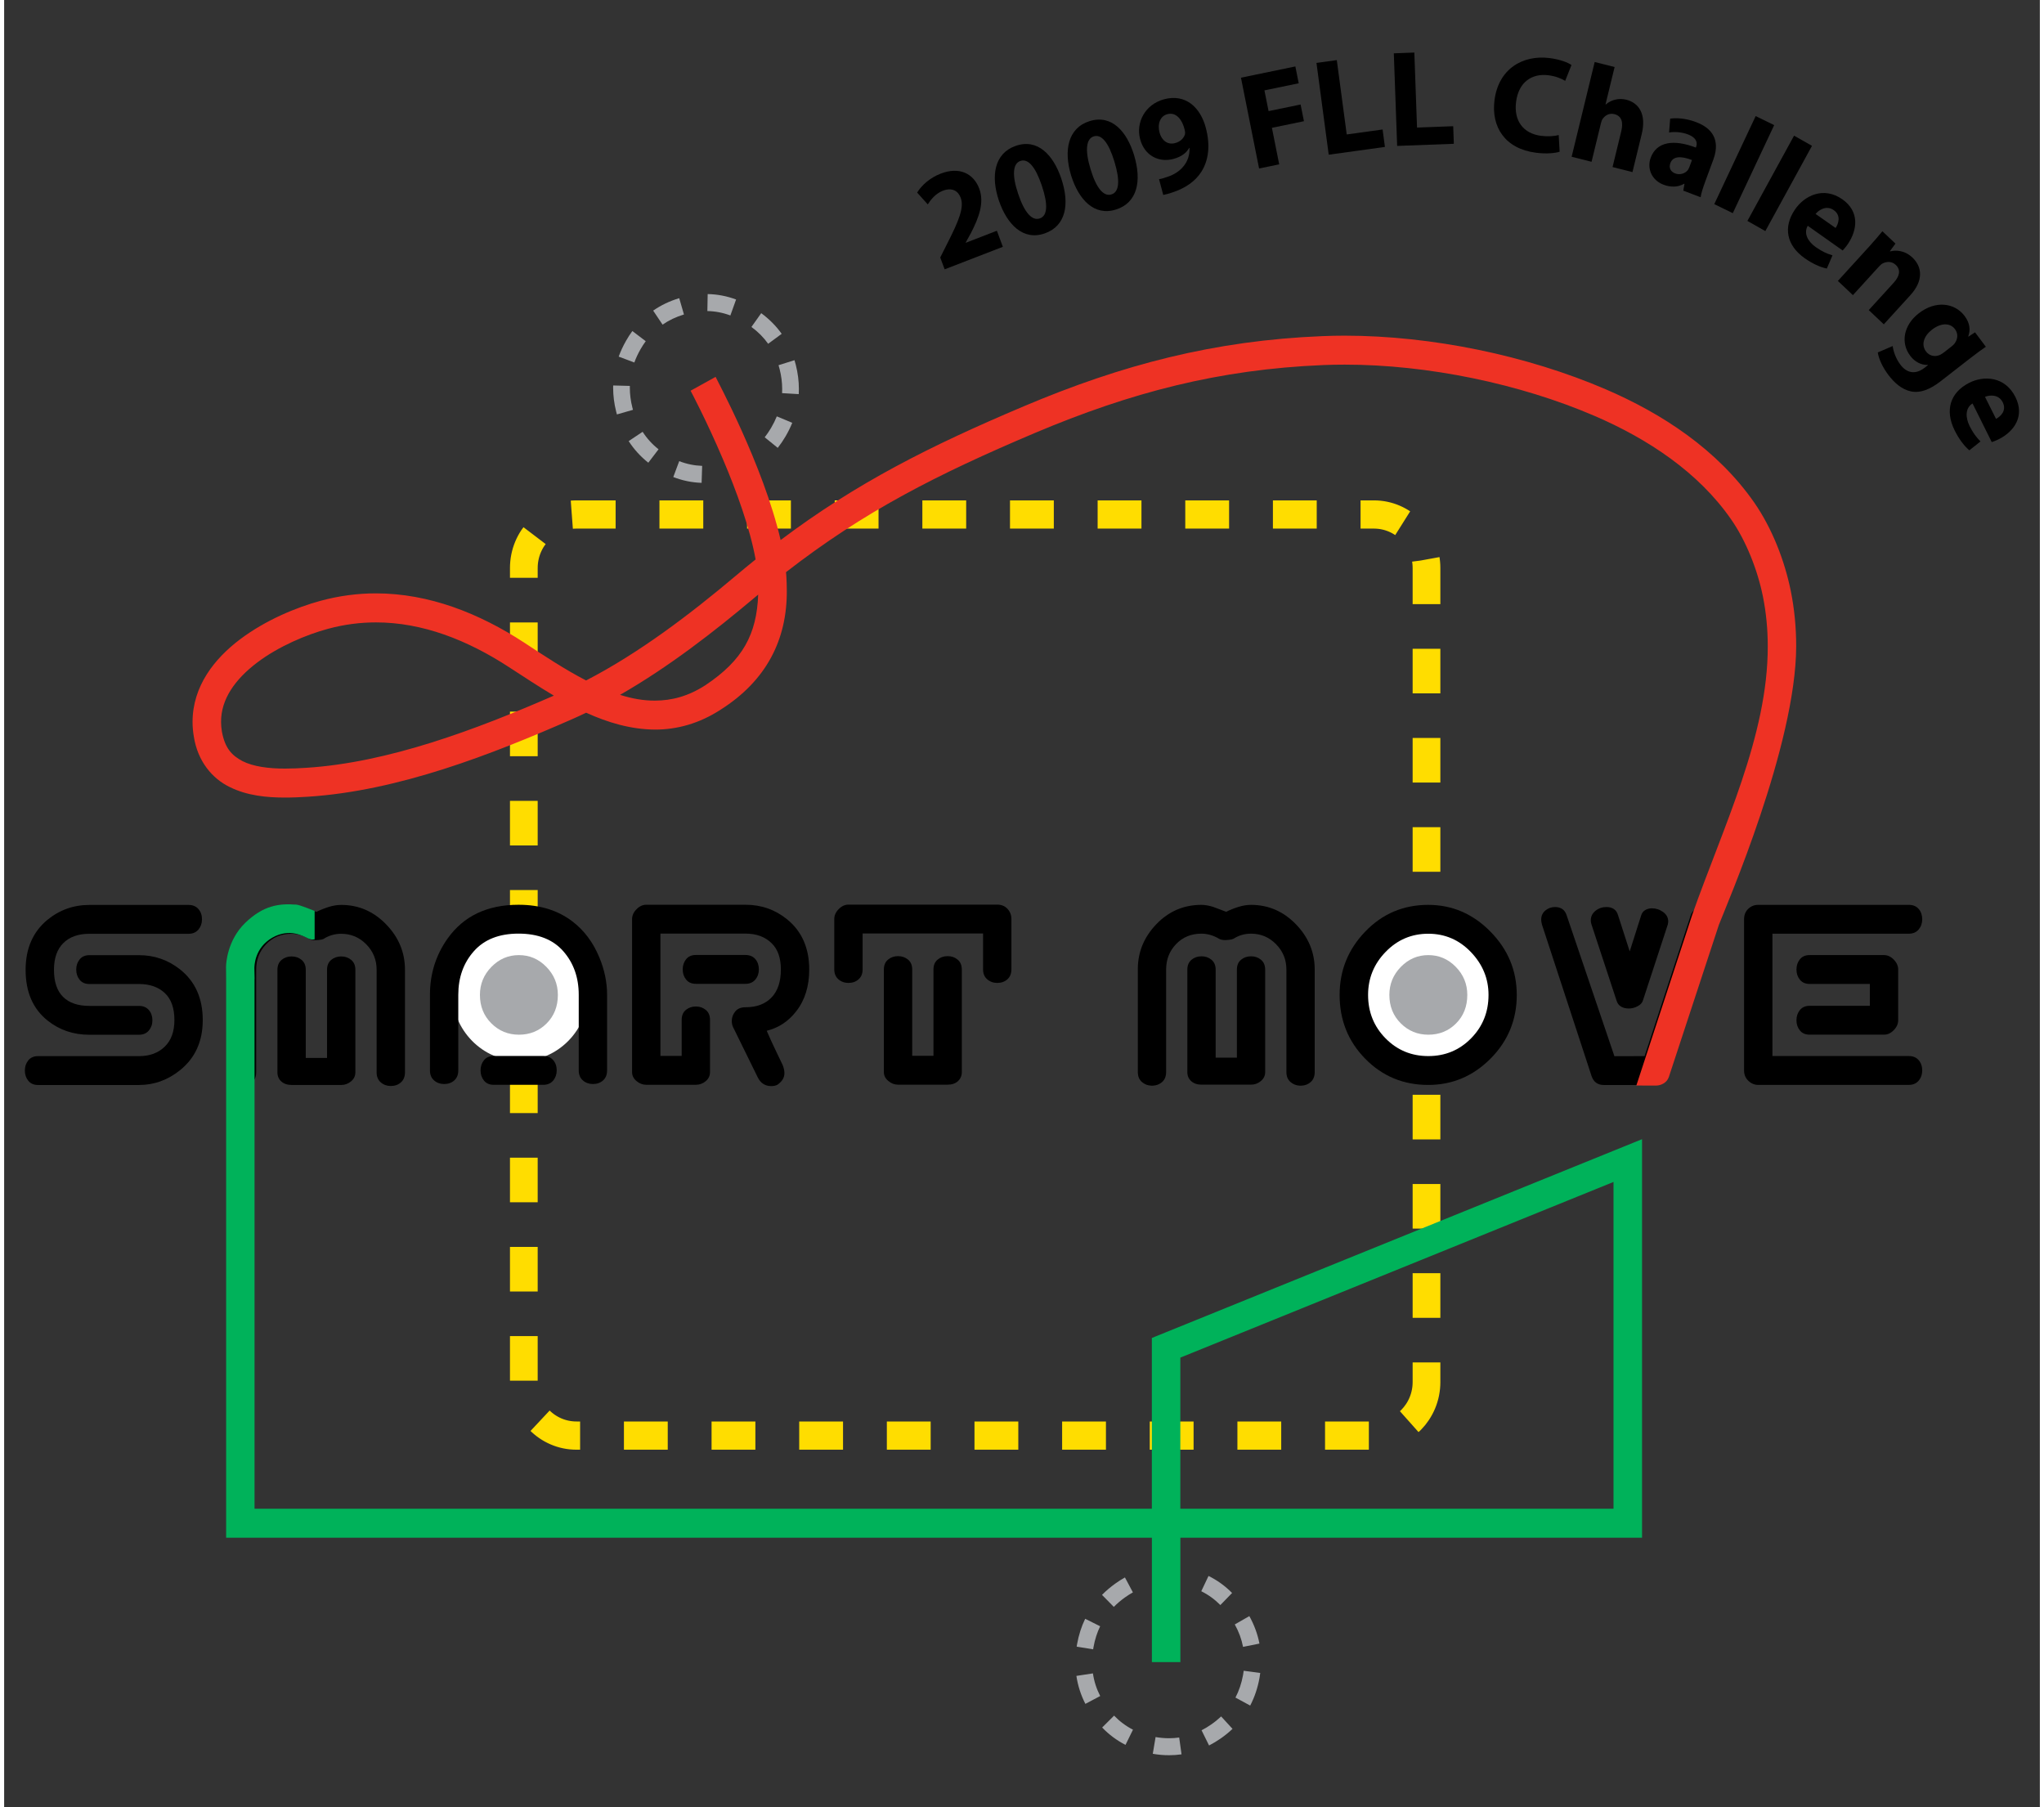 <?xml version="1.0" encoding="UTF-8" standalone="no"?>
<svg
   xmlns:dc="http://purl.org/dc/elements/1.1/"
   xmlns:cc="http://creativecommons.org/ns#"
   xmlns:rdf="http://www.w3.org/1999/02/22-rdf-syntax-ns#"
   xmlns:svg="http://www.w3.org/2000/svg"
   xmlns="http://www.w3.org/2000/svg"
   viewBox="0 0 137.835 122.351"
   version="1.1"
   width="336.325"
   height="297.331"
   id="svg87226">
  <rect x="0" y="0" width="137.835" height="122.351" fill="#333333" stroke="none"/>
  <defs
     id="defs7830" />
  <g
     transform="translate(-39.676-73.53)"
     id="g87228">
    <g
       clip-path="url(#0)"
       transform="matrix(1.25 0 0-1.25-7.656 1020.34)"
       id="g87230">
      <path
         fill="none"
         stroke="#fd0"
         stroke-width="5.362"
         stroke-dasharray="8.477 8.477 8.477 8.477 8.477 8.477"
         transform="matrix(.28 0 0-.285 114.91 682.59)"
         d="m0 0c0 5.617-4.554 10.172-10.172 10.172h-154.28c-5.619 0-10.173-4.555-10.173-10.172v-154.71c0-5.618 4.554-10.172 10.173-10.172h154.28c5.618 0 10.172 4.554 10.172 10.172v154.71"
         id="path87232" />
      <path
         transform="matrix(.28 0 0-.285 47.856 706.87)"
         d="m0 0h-19.19c-2.154 0-3.835 0.585-5.04 1.761-1.209 1.176-1.812 2.872-1.812 5.09 0 2.285 0.588 4 1.763 5.142 1.174 1.143 2.871 1.712 5.091 1.712h9.595c0.815 0 1.451 0.262 1.908 0.786 0.457 0.519 0.686 1.174 0.686 1.957 0 0.751-0.229 1.393-0.686 1.933s-1.093 0.808-1.908 0.808h-9.595c-3.101 0-5.793-0.898-8.08-2.692-2.84-2.218-4.26-5.434-4.26-9.646 0-4.04 1.404-7.212 4.211-9.496 2.35-1.892 5.058-2.839 8.126-2.839h19.19c0.815 0 1.451 0.262 1.909 0.785 0.456 0.52 0.686 1.173 0.686 1.957 0 0.752-0.23 1.394-0.686 1.935-0.458 0.535-1.094 0.807-1.909 0.807m2.741 16.398c0 4.02-1.453 7.182-4.357 9.497-2.383 1.893-5.04 2.841-7.979 2.841h-19.533c-0.815 0-1.444-0.272-1.884-0.809-0.441-0.539-0.661-1.182-0.661-1.934 0-0.75 0.22-1.393 0.661-1.933 0.44-0.539 1.069-0.808 1.884-0.808h19.533c2.056 0 3.712-0.596 4.968-1.788 1.257-1.188 1.885-2.878 1.885-5.066 0-2.281-0.62-3.997-1.861-5.139-1.24-1.143-2.904-1.713-4.992-1.713h-9.595c-0.816 0-1.445-0.271-1.885-0.807-0.441-0.539-0.661-1.183-0.661-1.935 0-0.75 0.22-1.396 0.661-1.934 0.44-0.539 1.069-0.807 1.885-0.807h9.595c2.969 0 5.612 0.897 7.93 2.692 2.937 2.284 4.406 5.5 4.406 9.643"
         id="path87234" />
      <path
         transform="matrix(.28 0 0-.285 56.89 704.92)"
         d="m0 0v19.494c0 0.682-0.278 1.255-0.833 1.708-0.554 0.457-1.19 0.686-1.908 0.686h-9.595c-0.816 0-1.477-0.222-1.983-0.659-0.507-0.441-0.759-1.02-0.759-1.735v-19.494c0-0.815 0.27-1.44 0.808-1.881 0.539-0.441 1.183-0.659 1.934-0.659 0.75 0 1.395 0.218 1.933 0.659 0.539 0.441 0.807 1.066 0.807 1.881v16.746h4.114v-16.746c0-0.815 0.269-1.44 0.807-1.881 0.539-0.441 1.183-0.659 1.934-0.659 0.75 0 1.395 0.218 1.933 0.659 0.539 0.441 0.808 1.066 0.808 1.881m-2.741-12.332c3.36 0 6.257 1.231 8.689 3.692 2.431 2.461 3.647 5.335 3.647 8.627v19.507c0 0.814-0.262 1.449-0.783 1.903-0.523 0.457-1.175 0.686-1.958 0.686-0.752 0-1.396-0.229-1.934-0.686-0.539-0.454-0.808-1.089-0.808-1.903v-19.501c0-1.89-0.669-3.504-2.01-4.838-1.338-1.334-2.954-2-4.846-2-1.241 0-2.383 0.327-3.427 0.987-0.228 0.095-0.531 0.158-0.905 0.189-0.377 0.032-0.581 0.046-0.612 0.046-0.523 0-0.931-0.077-1.225-0.235-0.522-0.312-1.077-0.557-1.664-0.729-0.588-0.172-1.175-0.258-1.762-0.258-1.992 0-3.632 0.66-4.92 1.98-1.29 1.318-1.934 2.941-1.934 4.861v19.501c0 0.814-0.261 1.449-0.783 1.903-0.522 0.457-1.175 0.686-1.958 0.686-0.751 0-1.396-0.229-1.934-0.686-0.538-0.454-0.807-1.089-0.807-1.903v-19.507c0-3.292 1.199-6.166 3.597-8.627 2.399-2.461 5.312-3.692 8.739-3.692 0.652 0 1.402 0.126 2.251 0.378 0.295 0.096 1.143 0.41 2.547 0.943 0.783-0.378 1.582-0.691 2.398-0.943 0.815-0.252 1.615-0.378 2.399-0.378"
         id="path87236" />
      <path
         transform="matrix(.28 0 0-.285 78.02 704.16)"
         d="m0 0h-9.595c-0.817 0-1.445-0.271-1.885-0.807-0.44-0.539-0.66-1.183-0.66-1.935 0-0.75 0.22-1.396 0.66-1.934 0.44-0.539 1.068-0.807 1.885-0.807h9.595c0.815 0 1.452 0.262 1.909 0.781 0.457 0.524 0.685 1.176 0.685 1.96 0 0.752-0.228 1.396-0.685 1.935-0.457 0.536-1.094 0.807-1.909 0.807m12.335-2.711c0 3.196-0.848 5.851-2.544 7.966-1.502 1.891-3.395 3.117-5.679 3.669 0.554 1.273 1.24 2.738 2.056 4.398 0.261 0.557 0.603 1.255 1.028 2.103 0.228 0.553 0.343 1.076 0.343 1.565 0 0.849-0.457 1.581-1.371 2.2-0.326 0.162-0.717 0.245-1.174 0.245-1.175 0-2.04-0.54-2.595-1.615l-4.797-9.598c-0.164-0.323-0.246-0.714-0.246-1.175 0-0.652 0.221-1.248 0.661-1.785 0.441-0.539 1.102-0.809 1.983-0.809 2.154 0 3.835-0.618 5.04-1.853 1.207-1.236 1.811-3.01 1.811-5.318 0-2.179-0.587-3.837-1.762-4.973-1.272-1.238-2.97-1.855-5.091-1.855h-16.448v23.25h4.112v-6.854c0-0.815 0.269-1.444 0.807-1.885 0.54-0.439 1.183-0.658 1.934-0.658 0.75 0 1.395 0.219 1.934 0.658 0.538 0.441 0.807 1.07 0.807 1.885v9.936c0 0.687-0.277 1.259-0.832 1.716s-1.191 0.686-1.909 0.686h-9.594c-0.686 0-1.314-0.236-1.885-0.709-0.572-0.473-0.857-1.037-0.857-1.689v-29.08c0-0.685 0.285-1.311 0.857-1.885 0.571-0.569 1.199-0.854 1.885-0.854h19.19c3.067 0 5.76 0.931 8.08 2.789 2.84 2.278 4.258 5.457 4.258 9.53"
         id="path87238" />
      <path
         transform="matrix(.28 0 0-.285 89.74 699.38)"
         d="m0 0c0 0.682-0.245 1.255-0.734 1.708-0.489 0.457-1.158 0.686-2.01 0.686h-9.595c-0.686 0-1.315-0.236-1.884-0.709-0.574-0.473-0.858-1.033-0.858-1.685v-19.494c0-0.815 0.27-1.44 0.808-1.881 0.54-0.441 1.182-0.659 1.934-0.659 0.75 0 1.394 0.218 1.934 0.659 0.538 0.441 0.807 1.066 0.807 1.877v16.408h4.113v-16.408c0-0.811 0.269-1.436 0.806-1.877 0.539-0.441 1.184-0.659 1.935-0.659 0.749 0 1.395 0.218 1.933 0.659s0.808 1.066 0.808 1.881v19.494m9.595-19.531c0 0.815-0.262 1.451-0.783 1.904-0.522 0.457-1.174 0.683-1.959 0.683-0.752 0-1.394-0.226-1.934-0.683-0.538-0.453-0.808-1.086-0.808-1.897v-6.818h-23.301v6.818c0 0.811-0.261 1.444-0.783 1.897-0.522 0.457-1.175 0.683-1.958 0.683-0.752 0-1.396-0.226-1.934-0.683-0.539-0.453-0.808-1.089-0.808-1.904v-9.563c0-0.682 0.286-1.308 0.857-1.878 0.57-0.569 1.2-0.854 1.885-0.854h28.784c0.816 0 1.477 0.269 1.984 0.806 0.504 0.536 0.758 1.178 0.758 1.926v9.563z"
         id="path87240" />
    </g>
    <path
       style="stroke:none;stroke-opacity:1;fill:#000000;fill-opacity:1"
       fill="url(#1)"
       d="m104.73 708.33c-0.228-0.072-0.452-0.161-0.671-0.268-0.392 0.151-0.629 0.241-0.712 0.268-0.237 0.072-0.447 0.107-0.629 0.107-0.959 0-1.773-0.35-2.444-1.05-0.65-0.68-0.986-1.47-1-2.372v-5.678c0.009-0.21 0.084-0.377 0.225-0.498 0.14-0.121 0.307-0.186 0.499-0.195h0.085c0.2 0.009 0.368 0.074 0.504 0.195 0.146 0.129 0.219 0.31 0.219 0.542v5.549c0 0.546 0.181 1.01 0.541 1.383 0.361 0.377 0.819 0.564 1.376 0.564 0.164 0 0.329-0.025 0.492-0.073 0.165-0.05 0.32-0.119 0.467-0.208 0.081-0.045 0.196-0.067 0.341-0.067 0.009 0 0.066 0.004 0.172 0.013 0.104 0.009 0.189 0.027 0.252 0.054 0.292 0.188 0.612 0.281 0.959 0.281 0.528 0 0.981-0.19 1.354-0.57 0.375-0.38 0.562-0.839 0.562-1.377v-5.549c0-0.232 0.075-0.413 0.226-0.542 0.14-0.121 0.306-0.186 0.498-0.195h0.085c0.201 0.009 0.369 0.074 0.505 0.195 0.146 0.129 0.219 0.31 0.219 0.542v5.551c0 0.937-0.34 1.755-1.019 2.455-0.68 0.7-1.49 1.05-2.43 1.05-0.219 0-0.443-0.035-0.671-0.107m0.13-2.866c-0.15-0.126-0.225-0.304-0.225-0.536v-4.765h-1.15v4.765c0 0.232-0.076 0.41-0.226 0.536-0.151 0.125-0.331 0.187-0.541 0.187-0.211 0-0.391-0.062-0.541-0.187-0.15-0.126-0.226-0.304-0.226-0.536v-5.547c0-0.204 0.07-0.368 0.213-0.495 0.141-0.124 0.325-0.187 0.554-0.187h2.683c0.201 0 0.378 0.065 0.534 0.196 0.154 0.128 0.232 0.291 0.232 0.486v5.547c0 0.232-0.076 0.41-0.226 0.536-0.15 0.125-0.33 0.187-0.54 0.187s-0.391-0.062-0.541-0.187"
       transform="matrix(1.25 0 0-1.25-7.656 1020.34)"
       id="path87242" />
    <g
       clip-path="url(#0)"
       transform="matrix(1.25 0 0-1.25-7.656 1020.34)"
       id="g87244">
      <path
         transform="matrix(.28 0 0-.285 119.8 703.56)"
         d="m0 0c0 4.725-1.689 8.759-5.066 12.1-3.38 3.339-7.401 5.01-12.07 5.01-4.797 0-8.854-1.656-12.165-4.961-3.315-3.308-4.97-7.358-4.97-12.149 0-4.66 1.655-8.675 4.97-12.05 3.311-3.375 7.368-5.061 12.165-5.061 4.634 0 8.647 1.695 12.04 5.083 3.395 3.392 5.093 7.398 5.093 12.03"
         id="path87246" />
      <path
         fill="#fff"
         d="m0 0c0-3.092-1.133-5.804-3.402-8.133-2.269-2.327-5.02-3.493-8.248-3.493-3.231 0-5.982 1.145-8.249 3.444-2.27 2.295-3.402 5.02-3.402 8.182 0 3.255 1.126 6.01 3.378 8.255 2.251 2.248 5.01 3.371 8.273 3.371 3.264 0 6.02-1.123 8.273-3.371 2.251-2.245 3.377-5 3.377-8.255"
         transform="matrix(.28 0 0-.285 118.27 703.56)"
         id="path87248" />
      <path
         fill="#a7a9ac"
         d="m0 0c0 2.193-0.725 4-2.178 5.428-1.451 1.423-3.238 2.135-5.359 2.135-2.088 0-3.868-0.719-5.337-2.162-1.468-1.441-2.202-3.239-2.202-5.401 0-2.062 0.742-3.838 2.227-5.328s3.255-2.235 5.312-2.235 3.826 0.745 5.311 2.235c1.486 1.49 2.226 3.266 2.226 5.328"
         transform="matrix(.28 0 0-.285 117.12 703.56)"
         id="path87250" />
      <path
         transform="matrix(.28 0 0-.285 127.98 707.37)"
         d="m0 0l-4.798 14.39c-0.131 0.458-0.473 0.832-1.026 1.123-0.555 0.295-1.126 0.441-1.712 0.441-0.588 0-1.091-0.122-1.516-0.369-0.423-0.244-0.718-0.648-0.88-1.204l-4.823-14.385c-0.095-0.264-0.14-0.53-0.14-0.795 0-0.728 0.303-1.333 0.907-1.814 0.605-0.48 1.314-0.721 2.133-0.721 0.556 0 1.029 0.125 1.421 0.38 0.393 0.251 0.671 0.663 0.833 1.232l2.236 6.821 2.21-6.817c0.129-0.458 0.39-0.799 0.783-1.031 0.391-0.225 0.816-0.34 1.273-0.34 0.817 0 1.551 0.238 2.204 0.708 0.654 0.473 0.981 1.07 0.981 1.792 0 0.132-0.029 0.327-0.086 0.589m9.582-0.004l-9.595 28.783c-0.39 1.141-1.304 1.715-2.741 1.715h-9.595c-1.209 0-2.01-0.574-2.399-1.715l-9.595-28.783c-0.097-0.361-0.145-0.668-0.145-0.93 0-0.719 0.268-1.298 0.804-1.739 0.54-0.441 1.167-0.661 1.886-0.661 0.522 0 0.979 0.122 1.369 0.367 0.392 0.245 0.686 0.662 0.881 1.249l9.224 26.738 5.842-0.017 8.91-26.725c0.326-0.981 1.047-1.47 2.159-1.47 0.819 0 1.538 0.238 2.161 0.708 0.62 0.474 0.932 1.086 0.932 1.841 0 0.295-0.032 0.507-0.098 0.639"
         id="path87252" />
      <path
         transform="matrix(.28 0 0-.285 140.46 702.19)"
         d="m0 0c0 0.688-0.285 1.32-0.856 1.893-0.571 0.574-1.2 0.858-1.885 0.858h-14.392c-0.816 0-1.445-0.268-1.886-0.808-0.439-0.54-0.66-1.182-0.66-1.933 0-0.752 0.221-1.395 0.66-1.935 0.441-0.539 1.07-0.808 1.886-0.808h11.651v-4.159h-11.651c-0.816 0-1.445-0.271-1.886-0.807-0.439-0.539-0.66-1.183-0.66-1.935 0-0.75 0.221-1.396 0.66-1.934 0.441-0.539 1.07-0.807 1.886-0.807h14.392c0.685 0 1.314 0.285 1.885 0.858 0.571 0.572 0.856 1.205 0.856 1.89v9.627m2.057 12.298h-29.13c-0.719 0-1.357-0.262-1.912-0.782-0.554-0.523-0.83-1.175-0.83-1.957v-28.742c0-0.814 0.268-1.477 0.807-1.98 0.538-0.507 1.183-0.759 1.935-0.759h29.13c0.815 0 1.452 0.262 1.909 0.785 0.457 0.52 0.685 1.173 0.685 1.957 0 0.752-0.228 1.394-0.685 1.935-0.457 0.535-1.094 0.807-1.909 0.807h-26.386v23.25h26.386c0.815 0 1.452 0.262 1.909 0.785 0.457 0.519 0.685 1.172 0.685 1.956 0 0.752-0.228 1.395-0.685 1.934-0.457 0.537-1.094 0.809-1.909 0.809"
         id="path87254" />
      <g
         fill="#a7a9ac"
         id="g87256">
        <path
           transform="matrix(.28 0 0-.285 75.957 740.6)"
           d="m0 0l0.059-3.23c1.864 0.034 3.707 0.382 5.497 1.032l-1.106 3.035c-1.47-0.536-2.945-0.81-4.45-0.837m-10.485-0.084c1.509-1.032 3.195-1.819 5.04-2.364l0.915 3.098c-1.548 0.458-2.917 1.101-4.134 1.932l-1.822-2.666zm19.01 3.105l1.892-2.618c1.557 1.126 2.886 2.436 3.96 3.924l-2.617 1.895c-0.867-1.199-1.937-2.263-3.235-3.201m-25.679 5.634c0.378-1.025 0.858-2.033 1.431-3.02 0.372-0.644 0.779-1.259 1.211-1.84l2.589 1.933c-0.358 0.477-0.691 0.988-1.01 1.53-0.487 0.838-0.883 1.676-1.196 2.517l-3.03-1.12zm31.607 6.943c0.014-0.26 0.02-0.525 0.02-0.789 0-1.216-0.159-2.465-0.49-3.758-0.065-0.257-0.135-0.512-0.215-0.762h0.004l3.083-0.952c0.094 0.299 0.181 0.605 0.258 0.914 0.392 1.534 0.591 3.056 0.591 4.558 0 0.327-0.007 0.654-0.028 0.977l-3.223-0.188m-32.09 3.54c-0.393-1.53-0.592-3.053-0.592-4.555 0-0.149 0.004-0.295 0.008-0.441l3.226 0.083c-0.004 0.118-0.004 0.24-0.004 0.358 0 1.217 0.16 2.465 0.49 3.751 0.039 0.146 0.077 0.292 0.118 0.435l-3.108 0.876c-0.049-0.168-0.093-0.338-0.138-0.507m28.73 4.849c0.443-0.557 0.858-1.157 1.247-1.805 0.431-0.723 0.797-1.446 1.092-2.169h0.003l2.986 1.224c-0.361 0.883-0.8 1.752-1.31 2.604-0.459 0.764-0.956 1.484-1.495 2.158l-2.523-2.01zm-26.318 0.727l2.701-1.77c0.827 1.265 1.846 2.368 3.08 3.324l-1.981 2.551c-1.502-1.168-2.774-2.541-3.8-4.105m8.629 6.83l1.15-3.02c1.443 0.549 2.914 0.845 4.439 0.897h-0.002l-0.105 3.226c-1.877-0.058-3.716-0.431-5.482-1.106"
           id="path87258" />
        <path
           transform="matrix(.28 0 0-.285 102.71 671.26)"
           d="m0 0l1.403-2.907c1.679 0.811 3.209 1.896 4.561 3.236l-2.272 2.295c-1.113-1.101-2.338-1.97-3.692-2.624m-19.2 0.69c0.774-0.77 1.63-1.488 2.56-2.142 0.61-0.431 1.235-0.821 1.873-1.169l1.543 2.838c-0.522 0.284-1.04 0.609-1.557 0.97-0.788 0.556-1.498 1.15-2.135 1.788l-2.284-2.285m25.685 5.619l2.816-1.585c0.942 1.673 1.599 3.423 1.954 5.223l-3.171 0.624c-0.285-1.453-0.811-2.866-1.599-4.262m-30.59 4.22c0.028-0.174 0.055-0.35 0.088-0.518 0.315-1.701 0.831-3.304 1.56-4.779l2.897 1.423c-0.591 1.198-1.018 2.505-1.282 3.943-0.027 0.148-0.052 0.295-0.075 0.437l-3.188-0.506zm-0.053 5.559l3.199-0.478c0.219 1.494 0.685 2.92 1.405 4.303v0.003l-2.866 1.488c-0.878-1.687-1.458-3.467-1.738-5.316m30.772 4.119c0.69-1.295 1.185-2.73 1.474-4.314 0.045-0.263 0.087-0.526 0.119-0.785v0.004l3.202 0.417c-0.04 0.308-0.087 0.619-0.144 0.937-0.346 1.89-0.946 3.653-1.801 5.259l-2.85-1.518zm-25.787 5.689l2.309-2.257c1.082 1.102 2.292 1.988 3.654 2.67l-1.445 2.887c-1.68-0.84-3.195-1.946-4.518-3.3m19.23 0.528c0.635-0.318 1.264-0.689 1.886-1.116 0.694-0.473 1.326-0.981 1.901-1.515l2.204 2.361c-0.701 0.655-1.462 1.26-2.285 1.824-0.735 0.5-1.486 0.945-2.253 1.333l-1.453-2.887m-9.434 4.469l0.54-3.18c0.886 0.149 1.754 0.222 2.602 0.222 0.666 0 1.321-0.045 1.965-0.136l0.454 3.198c-0.797 0.113-1.605 0.167-2.419 0.167-1.041 0-2.091-0.09-3.142-0.271"
           id="path87260" />
      </g>
      <path
         fill="#fff"
         d="m0 0c0 7.281-5.901 13.181-13.181 13.181-7.279 0-13.179-5.9-13.179-13.181 0-7.279 5.9-13.18 13.179-13.18 7.28 0 13.181 5.901 13.181 13.18"
         transform="matrix(.28 0 0-.285 69.51 703.73)"
         id="path87262" />
      <path
         transform="matrix(.28 0 0-.285 67.07 698.69)"
         d="m0 0h-9.594c-0.817 0-1.445-0.272-1.885-0.809-0.441-0.539-0.661-1.182-0.661-1.934 0-0.75 0.22-1.393 0.661-1.933 0.44-0.539 1.068-0.808 1.885-0.808h9.594c0.815 0 1.452 0.262 1.909 0.785 0.458 0.519 0.686 1.172 0.686 1.956 0 0.752-0.228 1.395-0.686 1.934-0.457 0.537-1.094 0.809-1.909 0.809m12.337-2.739c0 0.815-0.262 1.451-0.783 1.908-0.522 0.457-1.175 0.681-1.958 0.681-0.752 0-1.396-0.224-1.934-0.681-0.539-0.457-0.808-1.093-0.808-1.908v-14.368c0-3.288-0.996-6.05-2.986-8.281-1.991-2.231-4.879-3.348-8.665-3.348-3.753 0-6.634 1.117-8.64 3.348-2.01 2.231-3.01 4.993-3.01 8.281v14.368c0 0.815-0.262 1.451-0.783 1.908-0.523 0.457-1.175 0.681-1.958 0.681-0.752 0-1.396-0.224-1.934-0.681s-0.808-1.093-0.808-1.908v-14.371c0-3.977 1.142-7.544 3.426-10.706 3.101-4.268 7.67-6.404 13.708-6.404 4.111 0 7.571 1.044 10.379 3.13 2.316 1.724 4.078 4.04 5.286 6.94 0.98 2.348 1.469 4.693 1.469 7.04v14.371z"
         id="path87264" />
      <path
         fill="#a7a9ac"
         d="m0 0c0 2.193-0.727 4-2.179 5.428-1.451 1.423-3.239 2.135-5.36 2.135-2.088 0-3.867-0.719-5.336-2.162-1.469-1.441-2.203-3.239-2.203-5.401 0-2.062 0.743-3.838 2.228-5.328 1.484-1.49 3.254-2.235 5.311-2.235s3.827 0.745 5.311 2.235c1.486 1.49 2.228 3.266 2.228 5.328"
         transform="matrix(.28 0 0-.285 67.859 703.56)"
         id="path87266" />
      <path
         fill="#00b25a"
         d="m0 0v-62.1l-83.8 33.386v28.716h83.8m-262.9-100.67v100.67h173.59v-32.453l94.83-37.777v75.74h-89.31v23.646h-5.513v-23.646h-179.09v-106.18s-0.02-1.712-0.02-2.323c0-0.608 0.231-5.056 3.734-8.37 3.418-3.231 6.404-3.711 9.881-3.444 0.689 0.053 3.524 1.192 3.524 1.192v5.378s-0.451 0.212-1.272-0.159-3.557-2.02-6.914-0.132c-3.443 1.934-3.47 5.377-3.47 5.827 0 0.451 0.045 2.031 0.045 2.031"
         transform="matrix(.28 0 0-.285 125.04 675.73)"
         id="path87268" />
      <path
         fill="#ee3224"
         d="m0 0c3.245-0.007 6.418-0.814 9.749-2.926 7.239-4.743 9.925-9.67 10.216-17.223-0.273 0.224-0.547 0.449-0.822 0.676-7.856 6.496-16.595 13.14-25.903 18.378 2.287 0.709 4.55 1.115 6.76 1.095m-63.29-13.638c-4.093 1.086-9.528 3.313-13.705 6.43-4.23 3.158-6.968 6.933-6.948 11.237 0 0.598 0.05 1.223 0.162 1.875 0.603 3.158 1.9 4.501 3.97 5.59 2.083 1.044 5.11 1.435 8.258 1.425 1.361 0 2.743-0.063 4.079-0.149 15.873-0.984 32.801-7.238 47.908-13.718-3.052-1.775-5.952-3.688-8.694-5.422-8.08-5.178-16.774-8.499-25.717-8.495-3.06 0-6.162 0.385-9.313 1.227m259.43 85.15c-0.37 1.121-1.536 1.651-2.516 1.651l-3.776-0.013 10.795-32.409c5.983-16.708 14.669-34.06 14.625-51.08 0-3.162-0.294-6.314-0.938-9.461-1.028-5.01-3.239-10.539-6.14-14.632-6.309-8.949-16.09-15.309-26.409-19.669-14.46-6.123-32.32-9.764-48.36-9.753-1.4 0-2.782 0.024-4.143 0.08-20.15 0.822-37.19 5.179-55.851 12.934-18.963 7.891-32.971 14.905-48.08 26.425 0.026 0.266 0.048 0.53 0.067 0.791 0.052 0.863 0.081 1.72 0.085 2.562 0.105 9.489-3.984 17.293-12.793 22.777-4.16 2.662-8.509 3.801-12.71 3.789-4.675-0.033-9.116-1.329-13.311-3.206-0.885 0.418-1.775 0.822-2.668 1.208-15.637 6.74-33.578 13.642-51.15 14.759-1.4 0.089-2.891 0.159-4.425 0.159-3.539-0.001-7.31-0.345-10.694-1.992-3.394-1.603-6.224-4.91-6.961-9.602-0.166-0.948-0.247-1.886-0.247-2.805 0.022-6.796 4.247-12.01 9.172-15.658 4.98-3.687 10.896-6.077 15.572-7.331 3.617-0.966 7.205-1.418 10.734-1.418 10.331 0.007 20.02 3.814 28.689 9.365 3.862 2.503 7.905 5.127 11.965 7.186 10.236-5.195 20.12-12.574 28.952-19.893 1.29-1.068 2.571-2.104 3.841-3.107-1.062-5.844-3.718-13.07-6.34-19.09-3.176-7.343-6.232-12.961-6.24-12.972l4.84-2.633c0.03 0.169 9.251 16.806 12.578 31.01 14.718-10.865 28.828-17.852 47.01-25.406 19.07-7.934 36.911-12.512 57.733-13.344 1.445-0.064 2.904-0.089 4.371-0.092 16.859 0.011 35.27 3.761 50.5 10.191 10.91 4.617 21.593 11.434 28.764 21.565 3.447 4.9 5.842 10.984 7.03 16.697 0.731 3.543 1.059 7.07 1.059 10.575-0.05 18.858-13.509 49.25-14.949 52.924m0 0.002v-0.002l0.003 0.002h-0.003z"
         transform="matrix(.28 0 0-.285 73.12 719.5)"
         id="path87270" />
      <path
         transform="matrix(.28 0 0-.285 88.81 742.86)"
         d="m0 0l-0.854-2.248 1.331-2.602c2.304-4.454 3.312-6.878 2.63-8.743-0.492-1.295-1.639-2.033-3.471-1.337-1.368 0.52-2.304 1.659-2.903 2.586l-2.053-2.24c0.829-1.349 2.431-2.796 4.556-3.605 3.615-1.374 6.368-0.016 7.463 2.867 1.012 2.662-0.085 5.511-1.626 8.445l-1 1.779 0.019 0.049 6.01-2.285 1.16 3.054-11.26 4.28"
         id="path87272" />
      <path
         transform="matrix(.28 0 0-.285 93.97 745.62)"
         d="m0 0c1.458-0.503 1.618-2.604 0.356-6.259-1.228-3.557-2.641-5.17-4.148-4.65-1.407 0.486-1.674 2.595-0.421 6.226 1.253 3.714 2.756 5.185 4.189 4.691l0.024-0.008m0.931 2.857c-4.149 1.432-7.265-1.667-8.857-6.203-1.611-4.669-0.921-8.998 3.229-10.429 4.273-1.475 7.298 1.766 8.816 6.162 1.704 4.94 0.887 9.06-3.164 10.462l-0.024 0.008"
         id="path87274" />
      <path
         transform="matrix(.28 0 0-.285 97.85 746.92)"
         d="m0 0c1.472-0.457 1.697-2.552 0.549-6.244-1.116-3.592-2.479-5.248-4-4.776-1.422 0.442-1.755 2.543-0.616 6.21 1.139 3.75 2.595 5.268 4.04 4.818l0.025-0.008m0.841 2.884c-4.191 1.303-7.208-1.891-8.659-6.473-1.465-4.716-0.641-9.02 3.55-10.323 4.316-1.341 7.239 1.991 8.619 6.432 1.551 4.99 0.607 9.09-3.484 10.357l-0.026 0.007"
         id="path87276" />
      <path
         transform="matrix(.28 0 0-.285 100.86 751.26)"
         d="m0 0c-1.285 0.349-1.928 1.768-1.464 3.483 0.383 1.412 1.494 2.41 3.03 1.994 1.084-0.295 1.66-0.965 1.881-1.648 0.057-0.286 0.04-0.552-0.09-1.031-0.448-1.747-1.593-3.277-3.333-2.805l-0.026 0.007m-1.553 12.332c0.524-0.061 0.92-0.196 1.664-0.451 1.171-0.372 2.26-1.047 2.978-1.891 0.893-1 1.305-2.276 1.247-3.587l-0.057-0.011c-0.551 0.961-1.494 1.677-3.01 2.088-2.774 0.752-5.614-0.535-6.483-3.737-0.868-3.203 0.972-6.598 4.577-7.576 4.211-1.142 7.08 1.545 8.119 5.377 0.93 3.43 0.516 6.195-0.805 8.312-1.173 1.862-3.137 3.207-5.681 4.01-0.616 0.221-1.279 0.374-1.74 0.471l-0.813-3z"
         id="path87278" />
      <path
         transform="matrix(.28 0 0-.285 104.86 753.24)"
         d="m0 0l10.524-2.137 0.649 3.2-6.632 1.347 0.802 3.943 6.195-1.258 0.646 3.174-6.196 1.259 1.409 6.939-3.892 0.79-3.505-17.257"
         id="path87280" />
      <path
         transform="matrix(.28 0 0-.285 108.95 754.04)"
         d="m0 0l3.934-0.535 1.92 14.13 6.939-0.943 0.45 3.314-10.873 1.477-2.37-17.448"
         id="path87282" />
      <path
         transform="matrix(.28 0 0-.285 113.14 754.56)"
         d="m0 0l3.969-0.146 0.522 14.256 6.998-0.257 0.122 3.342-10.966 0.403-0.645-17.598"
         id="path87284" />
      <path
         transform="matrix(.28 0 0-.285 122.12 749.23)"
         d="m0 0c-0.741 0.249-2.452 0.457-4.552 0.195-6.04-0.753-8.679-4.926-8.05-9.929 0.744-5.962 5.406-8.724 10.695-8.06 2.047 0.255 3.55 0.864 4.206 1.314l-1.218 3.01c-0.735-0.434-1.812-0.883-3.237-1.062-3.111-0.388-5.784 1.201-6.272 5.115-0.436 3.5 1.362 5.962 4.861 6.399 1.219 0.151 2.544 0.08 3.39-0.157l0.182 3.182"
         id="path87286" />
      <path
         transform="matrix(.28 0 0-.285 124.02 754.09)"
         d="m0 0l3.856 0.955-1.759 7.102 0.051 0.012c0.544-0.457 1.158-0.763 1.842-0.917 0.659-0.159 1.413-0.161 2.124 0.015 2.46 0.609 3.916 2.773 2.987 6.527l-1.791 7.229-3.855-0.954 1.689-6.823c0.402-1.624 0.12-2.878-1.325-3.236-1.015-0.251-1.813 0.251-2.267 0.892-0.158 0.203-0.264 0.527-0.334 0.806l-1.822 7.356-3.855-0.955 4.459-18.01"
         id="path87288" />
      <path
         transform="matrix(.28 0 0-.285 129.29 748.78)"
         d="m0 0c-1.957-0.734-3.647-0.838-4.18 0.581-0.358 0.954 0.104 1.657 0.935 1.969 0.906 0.34 1.918 0.022 2.447-0.645 0.123-0.177 0.229-0.388 0.312-0.608l0.486-1.297m2.559 4.114c-0.422 1.125-0.786 2.244-0.888 2.959l-3.351-1.257 0.23-1.281-0.073-0.028c-1.142 0.66-2.557 0.715-3.976 0.183-2.421-0.909-3.204-3.211-2.488-5.119 1.166-3.107 4.505-3.528 8.737-1.94l0.055-0.147c0.239-0.636 0.236-1.67-1.598-2.358-1.223-0.459-2.676-0.53-3.633-0.358l0.205-2.63c1.01-0.153 2.875-0.15 5.05 0.668 3.987 1.495 4.353 4.312 3.297 7.125l-1.569 4.183"
         id="path87290" />
      <path
         transform="matrix(.28 0 0-.285 132.74 751.16)"
         d="m0 0 3.583 1.714-8.008 16.732-3.582-1.714 8.007-16.732z"
         id="path87292" />
      <path
         transform="matrix(.28 0 0-.285 134.82 750.1)"
         d="m0 0 3.469 1.933-9.028 16.203-3.468-1.932 9.027-16.204z"
         id="path87294" />
      <path
         transform="matrix(.28 0 0-.285 137.07 745.1)"
         d="m0 0c0.534-0.774 1.124-2.367-0.359-3.39-1.399-0.964-2.833-0.081-3.513 0.721l3.872 2.669m-5.392-0.418c-0.842 1.451 0.046 3.02 1.574 4.069 1.119 0.771 2.126 1.244 3.216 1.55l-1.098 2.513c-1.387-0.29-2.848-0.98-4.268-1.959-3.57-2.462-4.189-5.936-1.906-9.248 1.839-2.668 5.549-4.458 9.185-1.951 3.398 2.343 2.865 5.879 1.07 8.482-0.386 0.559-0.791 1.01-1.013 1.238l-6.76-4.694z"
         id="path87296" />
      <path
         transform="matrix(.28 0 0-.285 138.85 744.05)"
         d="m0 0c1.084-1.168 1.952-2.181 2.696-3.059l2.527 2.346-1.073 1.427 0.057 0.053c0.952-0.257 2.725-0.287 4.296 1.171 1.916 1.776 2.162 4.393-0.398 7.151l-5.136 5.536-2.911-2.702 4.817-5.191c1.119-1.206 1.461-2.421 0.408-3.399-0.804-0.746-1.799-0.635-2.507-0.294-0.255 0.121-0.523 0.371-0.771 0.639l-5.01 5.402-2.911-2.701 5.918-6.379"
         id="path87298" />
    </g>
    <g
       clip-path="url(#2)"
       transform="matrix(1.25 0 0-1.25-7.656 1020.34)"
       id="g87300">
      <path
         transform="matrix(.28 0 0-.285 143.36 738.69)"
         d="m0 0c0.186-0.143 0.378-0.322 0.534-0.506 0.655-0.863 0.756-1.894 0.089-2.765-0.889-1.163-2.624-1.283-4.472 0.129-1.515 1.158-2.127 2.81-1.128 4.118 0.635 0.83 1.667 1.061 2.552 0.713 0.313-0.107 0.66-0.34 0.931-0.546l1.494-1.143m-2.134 6.63c-1.951 1.492-3.852 2.319-5.757 1.934-1.796-0.37-3.245-1.663-4.387-3.158-1.032-1.349-1.826-2.946-2.025-4.24l2.884-1.218c0.118 0.929 0.564 2.33 1.485 3.534 1.143 1.495 2.804 2.034 4.694 0.59l0.643-0.492-0.032-0.041c-1.29 0.032-2.514-0.579-3.402-1.741-1.92-2.511-1.25-5.852 1.656-8.07 3.279-2.507 6.958-1.997 8.878 0.514 1.063 1.391 1.128 2.723 0.693 3.877l0.032 0.041 1.284-0.816 2.093 2.74c-0.695 0.466-1.577 1.075-3.092 2.233l-5.647 4.316"
         id="path87302" />
      <path
         transform="matrix(.28 0 0-.285 145.76 734.76)"
         d="m0 0c0.838-0.427 2.113-1.547 1.295-3.154-0.773-1.513-2.454-1.417-3.433-1.035l2.138 4.189m-4.546-2.931c-1.431 0.876-1.393 2.675-0.55 4.327 0.617 1.211 1.279 2.105 2.091 2.894l-2.159 1.688c-1.083-0.915-2.039-2.216-2.823-3.752-1.97-3.863-0.864-7.214 2.72-9.04 2.886-1.472 7-1.284 9.01 2.649 1.876 3.678-0.275 6.535-3.091 7.971-0.605 0.309-1.176 0.512-1.478 0.608l-3.717-7.343z"
         id="path87304" />
    </g>
  </g>
</svg>
